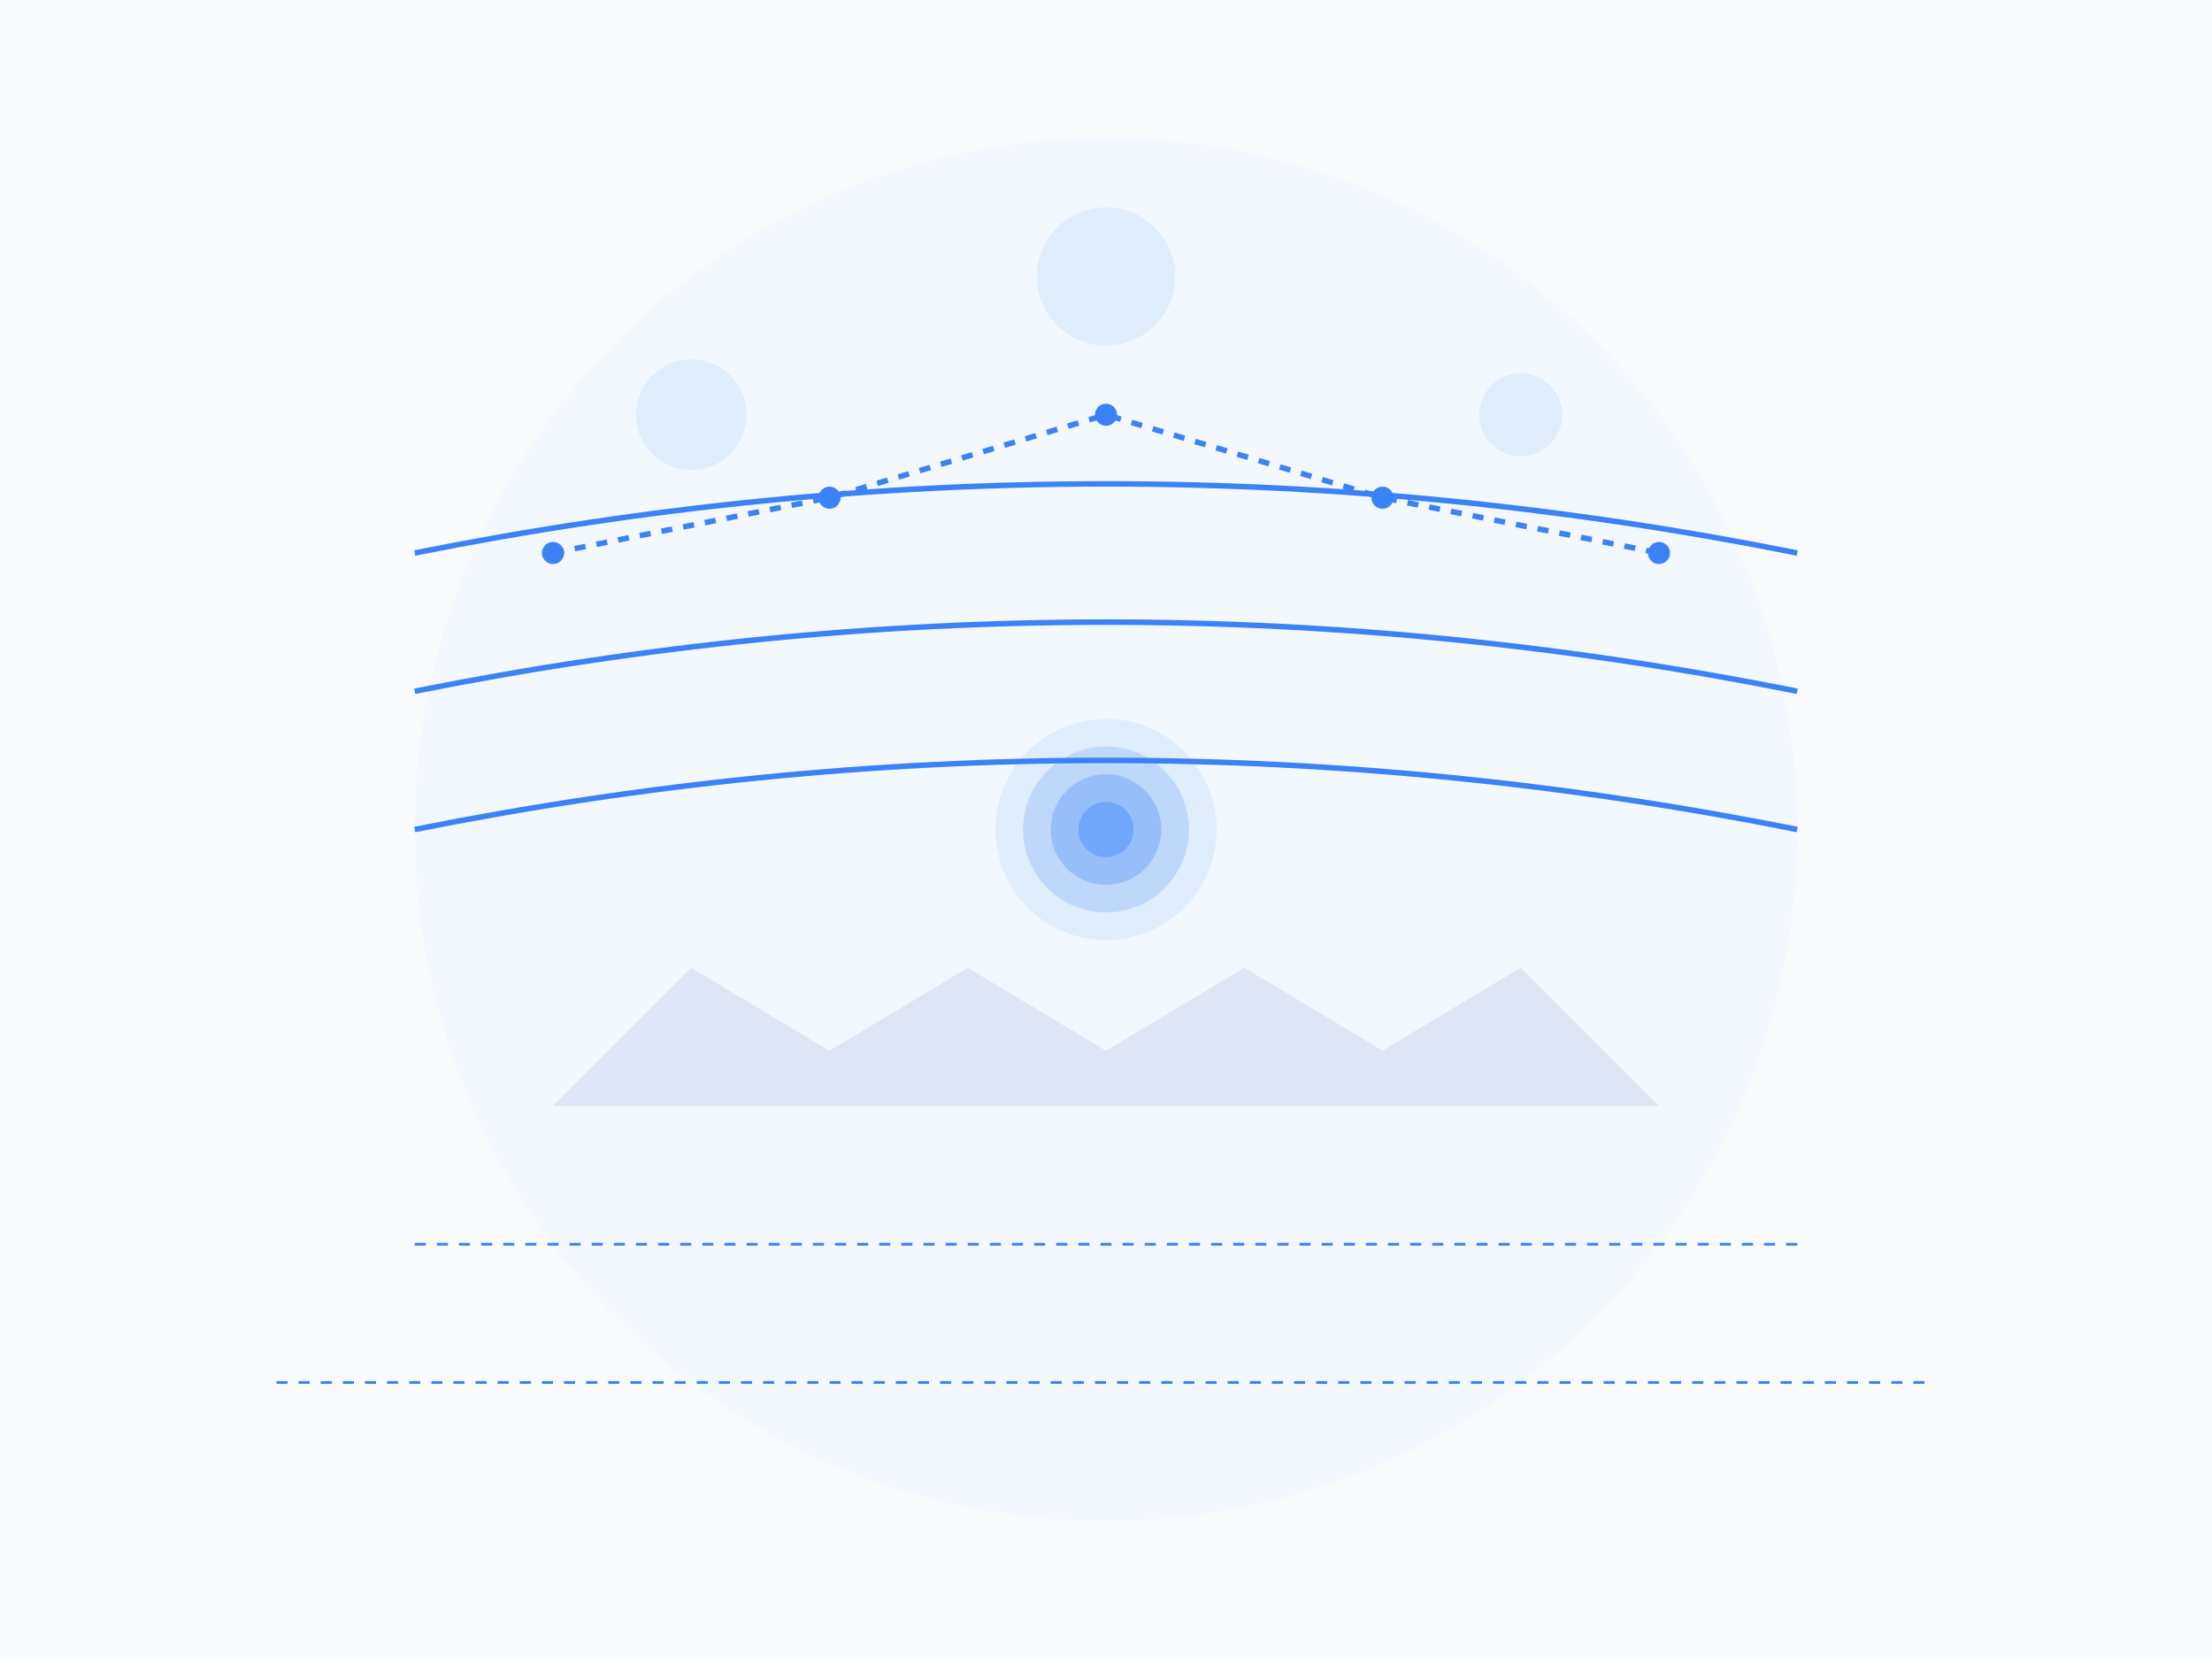 <?xml version="1.0" encoding="UTF-8"?>
<svg width="800" height="600" viewBox="0 0 800 600" fill="none" xmlns="http://www.w3.org/2000/svg">
  <!-- Background Elements -->
  <rect width="800" height="600" fill="#F8FAFC"/>
  <circle cx="400" cy="300" r="250" fill="#EFF6FF" opacity="0.5"/>
  
  <!-- Ship Silhouette -->
  <path d="M200 400 L600 400 L550 350 L500 380 L450 350 L400 380 L350 350 L300 380 L250 350 L200 400" 
        fill="#1E40AF" opacity="0.1"/>
  
  <!-- AI Circuit Pattern -->
  <path d="M150 200 Q400 150 650 200" stroke="#3B82F6" stroke-width="2" fill="none"/>
  <path d="M150 250 Q400 200 650 250" stroke="#3B82F6" stroke-width="2" fill="none"/>
  <path d="M150 300 Q400 250 650 300" stroke="#3B82F6" stroke-width="2" fill="none"/>
  
  <!-- Data Points -->
  <circle cx="200" cy="200" r="4" fill="#3B82F6"/>
  <circle cx="300" cy="180" r="4" fill="#3B82F6"/>
  <circle cx="400" cy="150" r="4" fill="#3B82F6"/>
  <circle cx="500" cy="180" r="4" fill="#3B82F6"/>
  <circle cx="600" cy="200" r="4" fill="#3B82F6"/>
  
  <!-- Connection Lines -->
  <path d="M200 200 L300 180 L400 150 L500 180 L600 200" 
        stroke="#3B82F6" stroke-width="2" fill="none" stroke-dasharray="4"/>
  
  <!-- Floating Elements -->
  <circle cx="250" cy="150" r="20" fill="#3B82F6" opacity="0.1"/>
  <circle cx="550" cy="150" r="15" fill="#3B82F6" opacity="0.1"/>
  <circle cx="400" cy="100" r="25" fill="#3B82F6" opacity="0.1"/>
  
  <!-- AI Nodes -->
  <g transform="translate(400,300)">
    <circle r="40" fill="#3B82F6" opacity="0.1"/>
    <circle r="30" fill="#3B82F6" opacity="0.2"/>
    <circle r="20" fill="#3B82F6" opacity="0.3"/>
    <circle r="10" fill="#3B82F6" opacity="0.4"/>
  </g>
  
  <!-- Decorative Elements -->
  <path d="M100 500 L700 500" stroke="#3B82F6" stroke-width="1" stroke-dasharray="4"/>
  <path d="M150 450 L650 450" stroke="#3B82F6" stroke-width="1" stroke-dasharray="4"/>
</svg> 